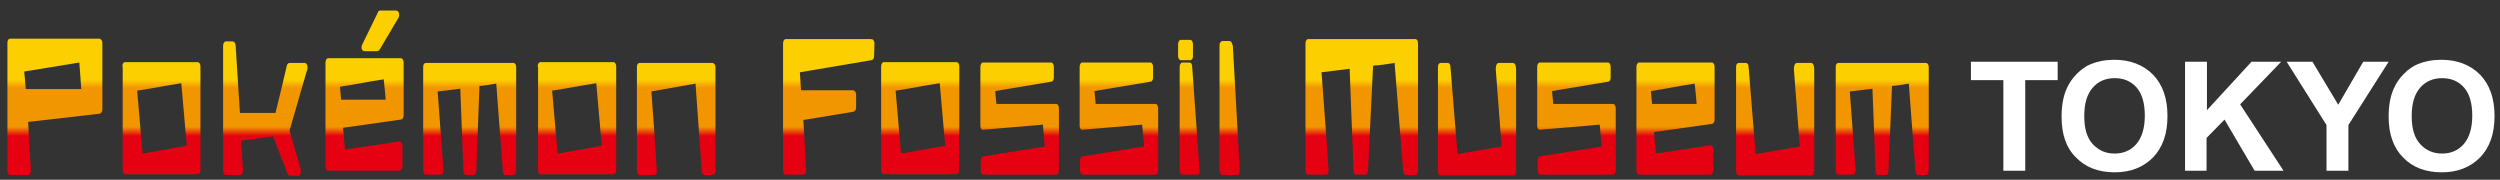 <?xml version="1.0" encoding="utf-8"?>
<!-- Generator: Adobe Illustrator 26.3.1, SVG Export Plug-In . SVG Version: 6.00 Build 0)  -->
<svg version="1.1" id="レイヤー_1" xmlns="http://www.w3.org/2000/svg" xmlns:xlink="http://www.w3.org/1999/xlink" x="0px"
	 y="0px" viewBox="0 0 639.8 46" style="enable-background:new 0 0 639.8 46;" xml:space="preserve">
<rect x="0" y="0" width="639.8" height="46" fill="#333333" stroke="none"/>
<style type="text/css">
	.st0{fill:url(#SVGID_1_);}
	.st1{fill:url(#SVGID_00000021109360623087289130000003133495491182463420_);}
	.st2{fill:url(#SVGID_00000044867808297975576220000013586531397698979216_);}
	.st3{fill:url(#SVGID_00000083776218038122973860000005866155852229058691_);}
	.st4{fill:url(#SVGID_00000127757082373795066480000006199350182017254064_);}
	.st5{fill:url(#SVGID_00000113337102602815988390000015054971876505719945_);}
	.st6{fill:url(#SVGID_00000058552219578341960550000017418401862531185313_);}
	.st7{fill:url(#SVGID_00000105426966482148583370000001772142255981682332_);}
	.st8{fill:url(#SVGID_00000057147157314289996740000009984622134795671208_);}
	.st9{fill:url(#SVGID_00000045598552702826967840000009078460159358620839_);}
	.st10{fill:url(#SVGID_00000026138159950227803040000007866344281834858402_);}
	.st11{fill:url(#SVGID_00000005961692086388772640000002517578144655573423_);}
	.st12{fill:url(#SVGID_00000134967947328466833110000001572119189753482634_);}
	.st13{fill:url(#SVGID_00000167374063719298676580000012763234913049984929_);}
	.st14{fill:url(#SVGID_00000032634204770307911150000006833866914558895751_);}
	.st15{fill:url(#SVGID_00000109728348279970936160000007286887810183438469_);}
	.st16{fill:url(#SVGID_00000005945863071064582570000016750134099541917085_);}
	.st17{fill:url(#SVGID_00000107581597868644896170000012863812955370314138_);}
	.st18{fill:url(#SVGID_00000159448351011468474690000003728075908615577990_);}
	.st19{fill:#FFFFFF;}
</style>
<g>
	<linearGradient id="SVGID_1_" gradientUnits="userSpaceOnUse" x1="14.038" y1="9.848" x2="14.038" y2="44.858">
		<stop  offset="0.197" style="stop-color:#FCCF00"/>
		<stop  offset="0.303" style="stop-color:#FCCF00"/>
		<stop  offset="0.325" style="stop-color:#F8B800"/>
		<stop  offset="0.36" style="stop-color:#F29600"/>
		<stop  offset="0.644" style="stop-color:#F29600"/>
		<stop  offset="0.66" style="stop-color:#EF7604"/>
		<stop  offset="0.696" style="stop-color:#E8260D"/>
		<stop  offset="0.712" style="stop-color:#E50012"/>
		<stop  offset="1" style="stop-color:#E50012"/>
	</linearGradient>
	<path class="st0" d="M7.9,43.4v0.3c0,0.6-0.3,1.1-0.7,1.1H2.6c-0.4,0-0.7-0.5-0.7-1.1V10.9c0-0.6,0.3-1,0.7-1h22.8
		c0.4,0,0.8,0.5,0.8,1V28c0,0.6-0.3,1-0.7,1.1L7.2,31.2L7.9,43.4z M20.8,22.8L20.3,16L6.2,18.3c0.1,1.6,0.3,2.8,0.4,4.5H20.8z"/>
	
		<linearGradient id="SVGID_00000121972672892294330690000001915021050638396809_" gradientUnits="userSpaceOnUse" x1="41.407" y1="9.872" x2="41.407" y2="44.882">
		<stop  offset="0.197" style="stop-color:#FCCF00"/>
		<stop  offset="0.303" style="stop-color:#FCCF00"/>
		<stop  offset="0.325" style="stop-color:#F8B800"/>
		<stop  offset="0.36" style="stop-color:#F29600"/>
		<stop  offset="0.644" style="stop-color:#F29600"/>
		<stop  offset="0.66" style="stop-color:#EF7604"/>
		<stop  offset="0.696" style="stop-color:#E8260D"/>
		<stop  offset="0.712" style="stop-color:#E50012"/>
		<stop  offset="1" style="stop-color:#E50012"/>
	</linearGradient>
	<path style="fill:url(#SVGID_00000121972672892294330690000001915021050638396809_);" d="M31.3,17c0-0.6,0.3-1.1,0.7-1.1h18.6
		c0.4,0,0.7,0.5,0.7,1.1v26.6c0,0.6-0.3,1-0.7,1H32.1c-0.4,0-0.7-0.5-0.7-1V17z M46.4,21.3c-4,0.6-7.2,1.3-11.3,1.9
		c0.5,5.8,0.9,10.3,1.4,16.1c4-0.7,7.2-1.3,11.3-2L46.4,21.3z"/>
	
		<linearGradient id="SVGID_00000044146845303576788670000008063084749334532232_" gradientUnits="userSpaceOnUse" x1="67.799" y1="9.872" x2="67.799" y2="44.882">
		<stop  offset="0.197" style="stop-color:#FCCF00"/>
		<stop  offset="0.303" style="stop-color:#FCCF00"/>
		<stop  offset="0.325" style="stop-color:#F8B800"/>
		<stop  offset="0.36" style="stop-color:#F29600"/>
		<stop  offset="0.644" style="stop-color:#F29600"/>
		<stop  offset="0.66" style="stop-color:#EF7604"/>
		<stop  offset="0.696" style="stop-color:#E8260D"/>
		<stop  offset="0.712" style="stop-color:#E50012"/>
		<stop  offset="1" style="stop-color:#E50012"/>
	</linearGradient>
	<path style="fill:url(#SVGID_00000044146845303576788670000008063084749334532232_);" d="M61.7,36l0.5,7.7c0,0.6-0.3,1.1-0.7,1.1
		h-3.7c-0.4,0-0.7-0.5-0.7-1.1V11.7c0-0.6,0.3-1.1,0.7-1.1h1.8c0.3,0,0.7,0.5,0.7,1l1.1,17.3h9.1c1-4,2-8.1,2.9-12.1
		c0.1-0.4,0.4-0.7,0.7-0.7H78c0.4,0,0.7,0.5,0.7,1.1v0.2c0,0.3,0,0.5-0.2,0.8l-4.4,15.2c0.9,3.3,2,6.7,2.9,10v0.5
		c0,0.6-0.3,1.1-0.7,1.1h-2.1c-0.2,0-0.6-0.3-0.6-0.5l-3.7-9.6L61.7,36z"/>
	
		<linearGradient id="SVGID_00000106832097217859212090000012896571238411925641_" gradientUnits="userSpaceOnUse" x1="93.271" y1="9.872" x2="93.271" y2="44.882">
		<stop  offset="0.197" style="stop-color:#FCCF00"/>
		<stop  offset="0.303" style="stop-color:#FCCF00"/>
		<stop  offset="0.325" style="stop-color:#F8B800"/>
		<stop  offset="0.36" style="stop-color:#F29600"/>
		<stop  offset="0.644" style="stop-color:#F29600"/>
		<stop  offset="0.66" style="stop-color:#EF7604"/>
		<stop  offset="0.696" style="stop-color:#E8260D"/>
		<stop  offset="0.712" style="stop-color:#E50012"/>
		<stop  offset="1" style="stop-color:#E50012"/>
	</linearGradient>
	<path style="fill:url(#SVGID_00000106832097217859212090000012896571238411925641_);" d="M88.3,38.3l13.8-2.1
		c0.5-0.1,0.9,0.5,0.9,1.1v5.3c0,0.6-0.4,1.1-0.8,1.1H84c-0.4,0-0.7-0.5-0.7-1.1V16c0-0.6,0.3-1.1,0.7-1.1h18.6
		c0.4,0,0.7,0.5,0.7,1.1v13.6c0,0.5-0.3,1-0.7,1l-14.8,2.1L88.3,38.3z M98.7,25.5c-0.1-1.8-0.3-3.1-0.5-5.2c-4,0.6-7.2,1.3-11.2,1.9
		l0.3,3.3H98.7z M97.1,12.8c-0.1,0.1-0.4,0.3-0.6,0.3h-3.2c-0.7,0-1-0.9-0.6-1.7l4-8.2C96.7,3,97,2.7,97.2,2.7h4.2
		c0.6,0,1,1,0.6,1.8L97.1,12.8z"/>
	
		<linearGradient id="SVGID_00000109010795709905046770000012748860296660776856_" gradientUnits="userSpaceOnUse" x1="120.209" y1="9.872" x2="120.209" y2="44.882">
		<stop  offset="0.197" style="stop-color:#FCCF00"/>
		<stop  offset="0.303" style="stop-color:#FCCF00"/>
		<stop  offset="0.325" style="stop-color:#F8B800"/>
		<stop  offset="0.36" style="stop-color:#F29600"/>
		<stop  offset="0.644" style="stop-color:#F29600"/>
		<stop  offset="0.66" style="stop-color:#EF7604"/>
		<stop  offset="0.696" style="stop-color:#E8260D"/>
		<stop  offset="0.712" style="stop-color:#E50012"/>
		<stop  offset="1" style="stop-color:#E50012"/>
	</linearGradient>
	<path style="fill:url(#SVGID_00000109010795709905046770000012748860296660776856_);" d="M121.9,43.8c-0.1,0.6-0.4,1-0.8,1h-1.8
		c-0.4,0-0.7-0.4-0.7-1l-0.8-21.1c-2,0.2-3.6,0.5-5.8,0.7c0.5,6.7,1,13.5,1.5,20.2c0,0.6-0.3,1.1-0.7,1.1H109
		c-0.4,0-0.7-0.5-0.7-1.1V17.1c0-0.6,0.3-1,0.7-1h22.4c0.4,0,0.7,0.5,0.7,1v26.6c0,0.6-0.3,1.1-0.7,1.1h-2c-0.4,0-0.7-0.4-0.7-1
		L127,21.4c-1.4,0.2-2.6,0.5-4.3,0.6L121.9,43.8z"/>
	
		<linearGradient id="SVGID_00000106137405456925276570000001646663177558403513_" gradientUnits="userSpaceOnUse" x1="147.665" y1="9.872" x2="147.665" y2="44.882">
		<stop  offset="0.197" style="stop-color:#FCCF00"/>
		<stop  offset="0.303" style="stop-color:#FCCF00"/>
		<stop  offset="0.325" style="stop-color:#F8B800"/>
		<stop  offset="0.36" style="stop-color:#F29600"/>
		<stop  offset="0.644" style="stop-color:#F29600"/>
		<stop  offset="0.66" style="stop-color:#EF7604"/>
		<stop  offset="0.696" style="stop-color:#E8260D"/>
		<stop  offset="0.712" style="stop-color:#E50012"/>
		<stop  offset="1" style="stop-color:#E50012"/>
	</linearGradient>
	<path style="fill:url(#SVGID_00000106137405456925276570000001646663177558403513_);" d="M137.6,17c0-0.6,0.3-1.1,0.7-1.1H157
		c0.4,0,0.7,0.5,0.7,1.1v26.6c0,0.6-0.3,1-0.7,1h-18.6c-0.4,0-0.7-0.5-0.7-1V17z M152.6,21.3c-4,0.6-7.2,1.3-11.3,1.9
		c0.5,5.8,0.9,10.3,1.4,16.1c4-0.7,7.2-1.3,11.3-2L152.6,21.3z"/>
	
		<linearGradient id="SVGID_00000158023783087518358200000015574899790949837739_" gradientUnits="userSpaceOnUse" x1="173.078" y1="9.872" x2="173.078" y2="44.882">
		<stop  offset="0.197" style="stop-color:#FCCF00"/>
		<stop  offset="0.303" style="stop-color:#FCCF00"/>
		<stop  offset="0.325" style="stop-color:#F8B800"/>
		<stop  offset="0.36" style="stop-color:#F29600"/>
		<stop  offset="0.644" style="stop-color:#F29600"/>
		<stop  offset="0.66" style="stop-color:#EF7604"/>
		<stop  offset="0.696" style="stop-color:#E8260D"/>
		<stop  offset="0.712" style="stop-color:#E50012"/>
		<stop  offset="1" style="stop-color:#E50012"/>
	</linearGradient>
	<path style="fill:url(#SVGID_00000158023783087518358200000015574899790949837739_);" d="M166.7,23.4c0.5,6.7,1,13.5,1.4,20.3
		c0.1,0.6-0.3,1.1-0.7,1.1h-3.7c-0.4,0-0.7-0.5-0.7-1.1V17.1c0-0.6,0.3-1,0.7-1h18.6c0.4,0,0.8,0.5,0.8,1v26.6
		c0,0.6-0.4,1.1-0.8,1.1h-2c-0.3,0-0.7-0.4-0.7-1L178,21.4L166.7,23.4z"/>
	
		<linearGradient id="SVGID_00000078035675763059704410000008709126977497086133_" gradientUnits="userSpaceOnUse" x1="212.12" y1="9.872" x2="212.12" y2="44.882">
		<stop  offset="0.197" style="stop-color:#FCCF00"/>
		<stop  offset="0.303" style="stop-color:#FCCF00"/>
		<stop  offset="0.325" style="stop-color:#F8B800"/>
		<stop  offset="0.36" style="stop-color:#F29600"/>
		<stop  offset="0.644" style="stop-color:#F29600"/>
		<stop  offset="0.66" style="stop-color:#EF7604"/>
		<stop  offset="0.696" style="stop-color:#E8260D"/>
		<stop  offset="0.712" style="stop-color:#E50012"/>
		<stop  offset="1" style="stop-color:#E50012"/>
	</linearGradient>
	<path style="fill:url(#SVGID_00000078035675763059704410000008709126977497086133_);" d="M205,23.1h13.3c0.4,0,0.8,0.5,0.8,1.1v3.3
		c0,0.5-0.3,1-0.7,1.1l-12.8,2.1l0.7,12.8c0,0.7-0.3,1.2-0.8,1.2h-4.4c-0.4,0-0.7-0.5-0.7-1.1V11.1c0-0.6,0.3-1.1,0.7-1.1h21.7
		c0.1,0,0.6,0.1,0.6,0.1c0.2,0.2,0.4,0.7,0.4,1l-0.1,3.3c0,0.5-0.3,1-0.7,1l-18.3,3.1L205,23.1z"/>
	
		<linearGradient id="SVGID_00000181808945796151184310000012811645421098470327_" gradientUnits="userSpaceOnUse" x1="235.58" y1="9.872" x2="235.58" y2="44.882">
		<stop  offset="0.197" style="stop-color:#FCCF00"/>
		<stop  offset="0.303" style="stop-color:#FCCF00"/>
		<stop  offset="0.325" style="stop-color:#F8B800"/>
		<stop  offset="0.36" style="stop-color:#F29600"/>
		<stop  offset="0.644" style="stop-color:#F29600"/>
		<stop  offset="0.66" style="stop-color:#EF7604"/>
		<stop  offset="0.696" style="stop-color:#E8260D"/>
		<stop  offset="0.712" style="stop-color:#E50012"/>
		<stop  offset="1" style="stop-color:#E50012"/>
	</linearGradient>
	<path style="fill:url(#SVGID_00000181808945796151184310000012811645421098470327_);" d="M225.5,17c0-0.6,0.3-1.1,0.7-1.1h18.6
		c0.4,0,0.7,0.5,0.7,1.1v26.6c0,0.6-0.3,1-0.7,1h-18.6c-0.4,0-0.7-0.5-0.7-1V17z M240.5,21.3c-4,0.6-7.2,1.3-11.3,1.9
		c0.5,5.8,0.9,10.3,1.4,16.1c4-0.7,7.2-1.3,11.3-2L240.5,21.3z"/>
	
		<linearGradient id="SVGID_00000077296187062934079030000013366228263948171412_" gradientUnits="userSpaceOnUse" x1="260.993" y1="9.872" x2="260.993" y2="44.882">
		<stop  offset="0.197" style="stop-color:#FCCF00"/>
		<stop  offset="0.303" style="stop-color:#FCCF00"/>
		<stop  offset="0.325" style="stop-color:#F8B800"/>
		<stop  offset="0.36" style="stop-color:#F29600"/>
		<stop  offset="0.644" style="stop-color:#F29600"/>
		<stop  offset="0.66" style="stop-color:#EF7604"/>
		<stop  offset="0.696" style="stop-color:#E8260D"/>
		<stop  offset="0.712" style="stop-color:#E50012"/>
		<stop  offset="1" style="stop-color:#E50012"/>
	</linearGradient>
	<path style="fill:url(#SVGID_00000077296187062934079030000013366228263948171412_);" d="M251.7,33.2c-0.5,0.1-0.8-0.4-0.8-1V17.1
		c0-0.6,0.3-1.1,0.7-1.1H269c0.4,0,0.7,0.5,0.7,1.1v2.8c0,0.5-0.3,1-0.6,1l-14.4,2.4l0.3,3.3h15.3c0.4,0,0.7,0.5,0.7,1.1v15.9
		c0,0.6-0.3,1.1-0.7,1.1h-18.6c-0.4,0-0.7-0.5-0.7-1.1V41c0-0.5,0.3-1,0.7-1l15.7-2.5l-0.5-5.6L251.7,33.2z"/>
	
		<linearGradient id="SVGID_00000137837256680444574420000010596388044377182083_" gradientUnits="userSpaceOnUse" x1="286.407" y1="9.872" x2="286.407" y2="44.882">
		<stop  offset="0.197" style="stop-color:#FCCF00"/>
		<stop  offset="0.303" style="stop-color:#FCCF00"/>
		<stop  offset="0.325" style="stop-color:#F8B800"/>
		<stop  offset="0.36" style="stop-color:#F29600"/>
		<stop  offset="0.644" style="stop-color:#F29600"/>
		<stop  offset="0.66" style="stop-color:#EF7604"/>
		<stop  offset="0.696" style="stop-color:#E8260D"/>
		<stop  offset="0.712" style="stop-color:#E50012"/>
		<stop  offset="1" style="stop-color:#E50012"/>
	</linearGradient>
	<path style="fill:url(#SVGID_00000137837256680444574420000010596388044377182083_);" d="M277.1,33.2c-0.5,0.1-0.8-0.4-0.8-1V17.1
		c0-0.6,0.3-1.1,0.7-1.1h17.4c0.4,0,0.7,0.5,0.7,1.1v2.8c0,0.5-0.3,1-0.6,1l-14.4,2.4l0.3,3.3h15.3c0.4,0,0.7,0.5,0.7,1.1v15.9
		c0,0.6-0.3,1.1-0.7,1.1h-18.6c-0.4,0-0.7-0.5-0.7-1.1V41c0-0.5,0.3-1,0.7-1l15.7-2.5l-0.5-5.6L277.1,33.2z"/>
	
		<linearGradient id="SVGID_00000182500214651581243310000002110551943166793876_" gradientUnits="userSpaceOnUse" x1="304.262" y1="9.872" x2="304.262" y2="44.882">
		<stop  offset="0.197" style="stop-color:#FCCF00"/>
		<stop  offset="0.303" style="stop-color:#FCCF00"/>
		<stop  offset="0.325" style="stop-color:#F8B800"/>
		<stop  offset="0.36" style="stop-color:#F29600"/>
		<stop  offset="0.644" style="stop-color:#F29600"/>
		<stop  offset="0.66" style="stop-color:#EF7604"/>
		<stop  offset="0.696" style="stop-color:#E8260D"/>
		<stop  offset="0.712" style="stop-color:#E50012"/>
		<stop  offset="1" style="stop-color:#E50012"/>
	</linearGradient>
	<path style="fill:url(#SVGID_00000182500214651581243310000002110551943166793876_);" d="M301.5,11.3c0-0.6,0.3-1.1,0.7-1.1h2.4
		c0.4,0,0.7,0.5,0.7,1.1v3.1c0,0.6-0.3,1-0.7,1h-2.4c-0.4,0-0.7-0.5-0.7-1V11.3z M307,43.6c0.1,0.6-0.2,1.1-0.7,1.1h-3.7
		c-0.4,0-0.7-0.5-0.7-1.1V17.1c0-0.6,0.3-1.1,0.7-1.1h1.8c0.5,0,0.7,0.6,0.7,1L307,43.6z"/>
	
		<linearGradient id="SVGID_00000109028381218641288360000011678032625014589569_" gradientUnits="userSpaceOnUse" x1="314.723" y1="9.872" x2="314.723" y2="44.882">
		<stop  offset="0.197" style="stop-color:#FCCF00"/>
		<stop  offset="0.303" style="stop-color:#FCCF00"/>
		<stop  offset="0.325" style="stop-color:#F8B800"/>
		<stop  offset="0.36" style="stop-color:#F29600"/>
		<stop  offset="0.644" style="stop-color:#F29600"/>
		<stop  offset="0.66" style="stop-color:#EF7604"/>
		<stop  offset="0.696" style="stop-color:#E8260D"/>
		<stop  offset="0.712" style="stop-color:#E50012"/>
		<stop  offset="1" style="stop-color:#E50012"/>
	</linearGradient>
	<path style="fill:url(#SVGID_00000109028381218641288360000011678032625014589569_);" d="M317.3,43.7c0,0.6-0.3,1.1-0.7,1.1h-3.7
		c-0.4,0-0.8-0.5-0.8-1.1V11.5c0-0.6,0.4-1,0.8-1h1.8c0.3,0,0.7,0.5,0.7,1l0.1,0.1L317.3,43.7z"/>
	
		<linearGradient id="SVGID_00000170978246432891474200000014109899950456734338_" gradientUnits="userSpaceOnUse" x1="348.217" y1="9.872" x2="348.217" y2="44.882">
		<stop  offset="0.197" style="stop-color:#FCCF00"/>
		<stop  offset="0.303" style="stop-color:#FCCF00"/>
		<stop  offset="0.325" style="stop-color:#F8B800"/>
		<stop  offset="0.36" style="stop-color:#F29600"/>
		<stop  offset="0.644" style="stop-color:#F29600"/>
		<stop  offset="0.66" style="stop-color:#EF7604"/>
		<stop  offset="0.696" style="stop-color:#E8260D"/>
		<stop  offset="0.712" style="stop-color:#E50012"/>
		<stop  offset="1" style="stop-color:#E50012"/>
	</linearGradient>
	<path style="fill:url(#SVGID_00000170978246432891474200000014109899950456734338_);" d="M350.1,43.7c-0.1,0.5-0.3,1-0.7,1h-2.3
		c-0.4,0-0.7-0.5-0.7-1l-1-26.1c-2.5,0.3-4.6,0.6-7.2,0.9c0.6,8.3,1.3,16.7,1.8,25c0.1,0.7-0.2,1.2-0.7,1.2h-4.5
		c-0.4,0-0.7-0.5-0.7-1.1V11.1c0-0.6,0.3-1.1,0.7-1.1h27.4c0.5,0,0.7,0.5,0.7,1.1v32.6c0,0.6-0.3,1.1-0.7,1.1h-2.4
		c-0.3,0-0.6-0.5-0.7-1l-2.2-27.7c-1.9,0.3-3.5,0.6-5.5,0.7L350.1,43.7z"/>
	
		<linearGradient id="SVGID_00000132078248242057214430000001971502154042154370_" gradientUnits="userSpaceOnUse" x1="378" y1="9.872" x2="378" y2="44.882">
		<stop  offset="0.197" style="stop-color:#FCCF00"/>
		<stop  offset="0.303" style="stop-color:#FCCF00"/>
		<stop  offset="0.325" style="stop-color:#F8B800"/>
		<stop  offset="0.36" style="stop-color:#F29600"/>
		<stop  offset="0.644" style="stop-color:#F29600"/>
		<stop  offset="0.66" style="stop-color:#EF7604"/>
		<stop  offset="0.696" style="stop-color:#E8260D"/>
		<stop  offset="0.712" style="stop-color:#E50012"/>
		<stop  offset="1" style="stop-color:#E50012"/>
	</linearGradient>
	<path style="fill:url(#SVGID_00000132078248242057214430000001971502154042154370_);" d="M384.3,37.5l-1.5-19.7c0-0.3,0-0.7,0.1-1
		c0.1-0.4,0.4-0.7,0.6-0.7h3.7c0.3,0,0.6,0.3,0.7,0.8c0.1,0.4,0.1,0.7,0.1,0.9v26c0,0.6-0.3,1.1-0.7,1.1h-18.6
		c-0.4,0-0.7-0.5-0.7-1.1V17.1c0-0.6,0.3-1,0.7-1h1.8c0.4,0,0.7,0.4,0.7,1l1.8,22.3L384.3,37.5z"/>
	
		<linearGradient id="SVGID_00000016757531340294517710000004346882125822076046_" gradientUnits="userSpaceOnUse" x1="403.415" y1="9.872" x2="403.415" y2="44.882">
		<stop  offset="0.197" style="stop-color:#FCCF00"/>
		<stop  offset="0.303" style="stop-color:#FCCF00"/>
		<stop  offset="0.325" style="stop-color:#F8B800"/>
		<stop  offset="0.36" style="stop-color:#F29600"/>
		<stop  offset="0.644" style="stop-color:#F29600"/>
		<stop  offset="0.66" style="stop-color:#EF7604"/>
		<stop  offset="0.696" style="stop-color:#E8260D"/>
		<stop  offset="0.712" style="stop-color:#E50012"/>
		<stop  offset="1" style="stop-color:#E50012"/>
	</linearGradient>
	<path style="fill:url(#SVGID_00000016757531340294517710000004346882125822076046_);" d="M394.2,33.2c-0.5,0.1-0.8-0.4-0.8-1V17.1
		c0-0.6,0.3-1.1,0.7-1.1h17.4c0.4,0,0.7,0.5,0.7,1.1v2.8c0,0.5-0.3,1-0.6,1l-14.4,2.4l0.3,3.3h15.3c0.4,0,0.7,0.5,0.7,1.1v15.9
		c0,0.6-0.3,1.1-0.7,1.1h-18.6c-0.4,0-0.7-0.5-0.7-1.1V41c0-0.5,0.3-1,0.7-1l15.7-2.5l-0.5-5.6L394.2,33.2z"/>
	
		<linearGradient id="SVGID_00000151530642778805198620000011397829843229944742_" gradientUnits="userSpaceOnUse" x1="428.772" y1="9.872" x2="428.772" y2="44.882">
		<stop  offset="0.197" style="stop-color:#FCCF00"/>
		<stop  offset="0.303" style="stop-color:#FCCF00"/>
		<stop  offset="0.325" style="stop-color:#F8B800"/>
		<stop  offset="0.36" style="stop-color:#F29600"/>
		<stop  offset="0.644" style="stop-color:#F29600"/>
		<stop  offset="0.66" style="stop-color:#EF7604"/>
		<stop  offset="0.696" style="stop-color:#E8260D"/>
		<stop  offset="0.712" style="stop-color:#E50012"/>
		<stop  offset="1" style="stop-color:#E50012"/>
	</linearGradient>
	<path style="fill:url(#SVGID_00000151530642778805198620000011397829843229944742_);" d="M423.8,39.3l13.8-2.1
		c0.5-0.1,0.9,0.5,0.9,1.1v5.3c0,0.6-0.4,1.1-0.8,1.1h-18.2c-0.4,0-0.7-0.5-0.7-1.1V17.1c0-0.6,0.3-1.1,0.7-1.1h18.6
		c0.4,0,0.7,0.5,0.7,1.1v13.6c0,0.5-0.3,1-0.7,1l-14.8,2.1L423.8,39.3z M434.2,26.6c-0.1-1.8-0.3-3.1-0.5-5.2
		c-4,0.6-7.2,1.3-11.2,1.9l0.3,3.3H434.2z"/>
	
		<linearGradient id="SVGID_00000068665005001765203870000007089081247134285488_" gradientUnits="userSpaceOnUse" x1="454.3" y1="9.872" x2="454.3" y2="44.882">
		<stop  offset="0.197" style="stop-color:#FCCF00"/>
		<stop  offset="0.303" style="stop-color:#FCCF00"/>
		<stop  offset="0.325" style="stop-color:#F8B800"/>
		<stop  offset="0.36" style="stop-color:#F29600"/>
		<stop  offset="0.644" style="stop-color:#F29600"/>
		<stop  offset="0.66" style="stop-color:#EF7604"/>
		<stop  offset="0.696" style="stop-color:#E8260D"/>
		<stop  offset="0.712" style="stop-color:#E50012"/>
		<stop  offset="1" style="stop-color:#E50012"/>
	</linearGradient>
	<path style="fill:url(#SVGID_00000068665005001765203870000007089081247134285488_);" d="M460.6,37.5l-1.5-19.7c0-0.3,0-0.7,0.1-1
		c0.1-0.4,0.4-0.7,0.6-0.7h3.7c0.3,0,0.6,0.3,0.7,0.8c0.1,0.4,0.1,0.7,0.1,0.9v26c0,0.6-0.3,1.1-0.7,1.1H445c-0.4,0-0.7-0.5-0.7-1.1
		V17.1c0-0.6,0.3-1,0.7-1h1.8c0.4,0,0.7,0.4,0.7,1l1.8,22.3L460.6,37.5z"/>
	
		<linearGradient id="SVGID_00000037686121317013369350000008555901873687198855_" gradientUnits="userSpaceOnUse" x1="481.642" y1="9.872" x2="481.642" y2="44.882">
		<stop  offset="0.197" style="stop-color:#FCCF00"/>
		<stop  offset="0.303" style="stop-color:#FCCF00"/>
		<stop  offset="0.325" style="stop-color:#F8B800"/>
		<stop  offset="0.36" style="stop-color:#F29600"/>
		<stop  offset="0.644" style="stop-color:#F29600"/>
		<stop  offset="0.66" style="stop-color:#EF7604"/>
		<stop  offset="0.696" style="stop-color:#E8260D"/>
		<stop  offset="0.712" style="stop-color:#E50012"/>
		<stop  offset="1" style="stop-color:#E50012"/>
	</linearGradient>
	<path style="fill:url(#SVGID_00000037686121317013369350000008555901873687198855_);" d="M483.3,43.8c-0.1,0.6-0.4,1-0.8,1h-1.8
		c-0.4,0-0.7-0.4-0.7-1l-0.8-21.1c-2,0.2-3.6,0.5-5.8,0.7c0.5,6.7,1,13.5,1.5,20.2c0,0.6-0.3,1.1-0.7,1.1h-3.7
		c-0.4,0-0.7-0.5-0.7-1.1V17.1c0-0.6,0.3-1,0.7-1h22.4c0.4,0,0.7,0.5,0.7,1v26.6c0,0.6-0.3,1.1-0.7,1.1h-2c-0.4,0-0.7-0.4-0.7-1
		l-1.7-22.4c-1.4,0.2-2.6,0.5-4.3,0.6L483.3,43.8z"/>
</g>
<g>
	<path class="st19" d="M512.7,43.7V20.5h-8.3v-4.7h22.2v4.7h-8.3v23.2H512.7z"/>
	<path class="st19" d="M527.6,29.9c0-2.8,0.4-5.2,1.3-7.2c0.6-1.4,1.5-2.7,2.6-3.8c1.1-1.1,2.3-2,3.6-2.5c1.7-0.7,3.7-1.1,6-1.1
		c4.1,0,7.4,1.3,9.9,3.8c2.5,2.6,3.7,6.1,3.7,10.6c0,4.5-1.2,8-3.7,10.6c-2.5,2.5-5.7,3.8-9.8,3.8c-4.2,0-7.5-1.3-9.9-3.8
		C528.8,37.9,527.6,34.4,527.6,29.9z M533.4,29.7c0,3.2,0.7,5.6,2.2,7.2c1.5,1.6,3.3,2.4,5.6,2.4c2.2,0,4.1-0.8,5.5-2.4
		c1.4-1.6,2.2-4,2.2-7.3c0-3.2-0.7-5.6-2.1-7.2c-1.4-1.6-3.3-2.4-5.6-2.4c-2.3,0-4.2,0.8-5.6,2.4C534.1,24.1,533.4,26.5,533.4,29.7z
		"/>
	<path class="st19" d="M559.2,43.7V15.8h5.6v12.4l11.4-12.4h7.6l-10.5,10.9l11.1,17H577l-7.7-13.1l-4.6,4.7v8.4H559.2z"/>
	<path class="st19" d="M595.4,43.7V32l-10.2-16.2h6.6l6.6,11l6.4-11h6.5L601,32v11.7H595.4z"/>
	<path class="st19" d="M611.3,29.9c0-2.8,0.4-5.2,1.3-7.2c0.6-1.4,1.5-2.7,2.6-3.8c1.1-1.1,2.3-2,3.6-2.5c1.7-0.7,3.7-1.1,6-1.1
		c4.1,0,7.4,1.3,9.9,3.8c2.5,2.6,3.7,6.1,3.7,10.6c0,4.5-1.2,8-3.7,10.6c-2.5,2.5-5.7,3.8-9.8,3.8c-4.2,0-7.5-1.3-9.9-3.8
		C612.6,37.9,611.3,34.4,611.3,29.9z M617.2,29.7c0,3.2,0.7,5.6,2.2,7.2c1.5,1.6,3.3,2.4,5.6,2.4c2.2,0,4.1-0.8,5.5-2.4
		c1.4-1.6,2.2-4,2.2-7.3c0-3.2-0.7-5.6-2.1-7.2c-1.4-1.6-3.3-2.4-5.6-2.4c-2.3,0-4.2,0.8-5.6,2.4C617.9,24.1,617.2,26.5,617.2,29.7z
		"/>
</g>
</svg>
